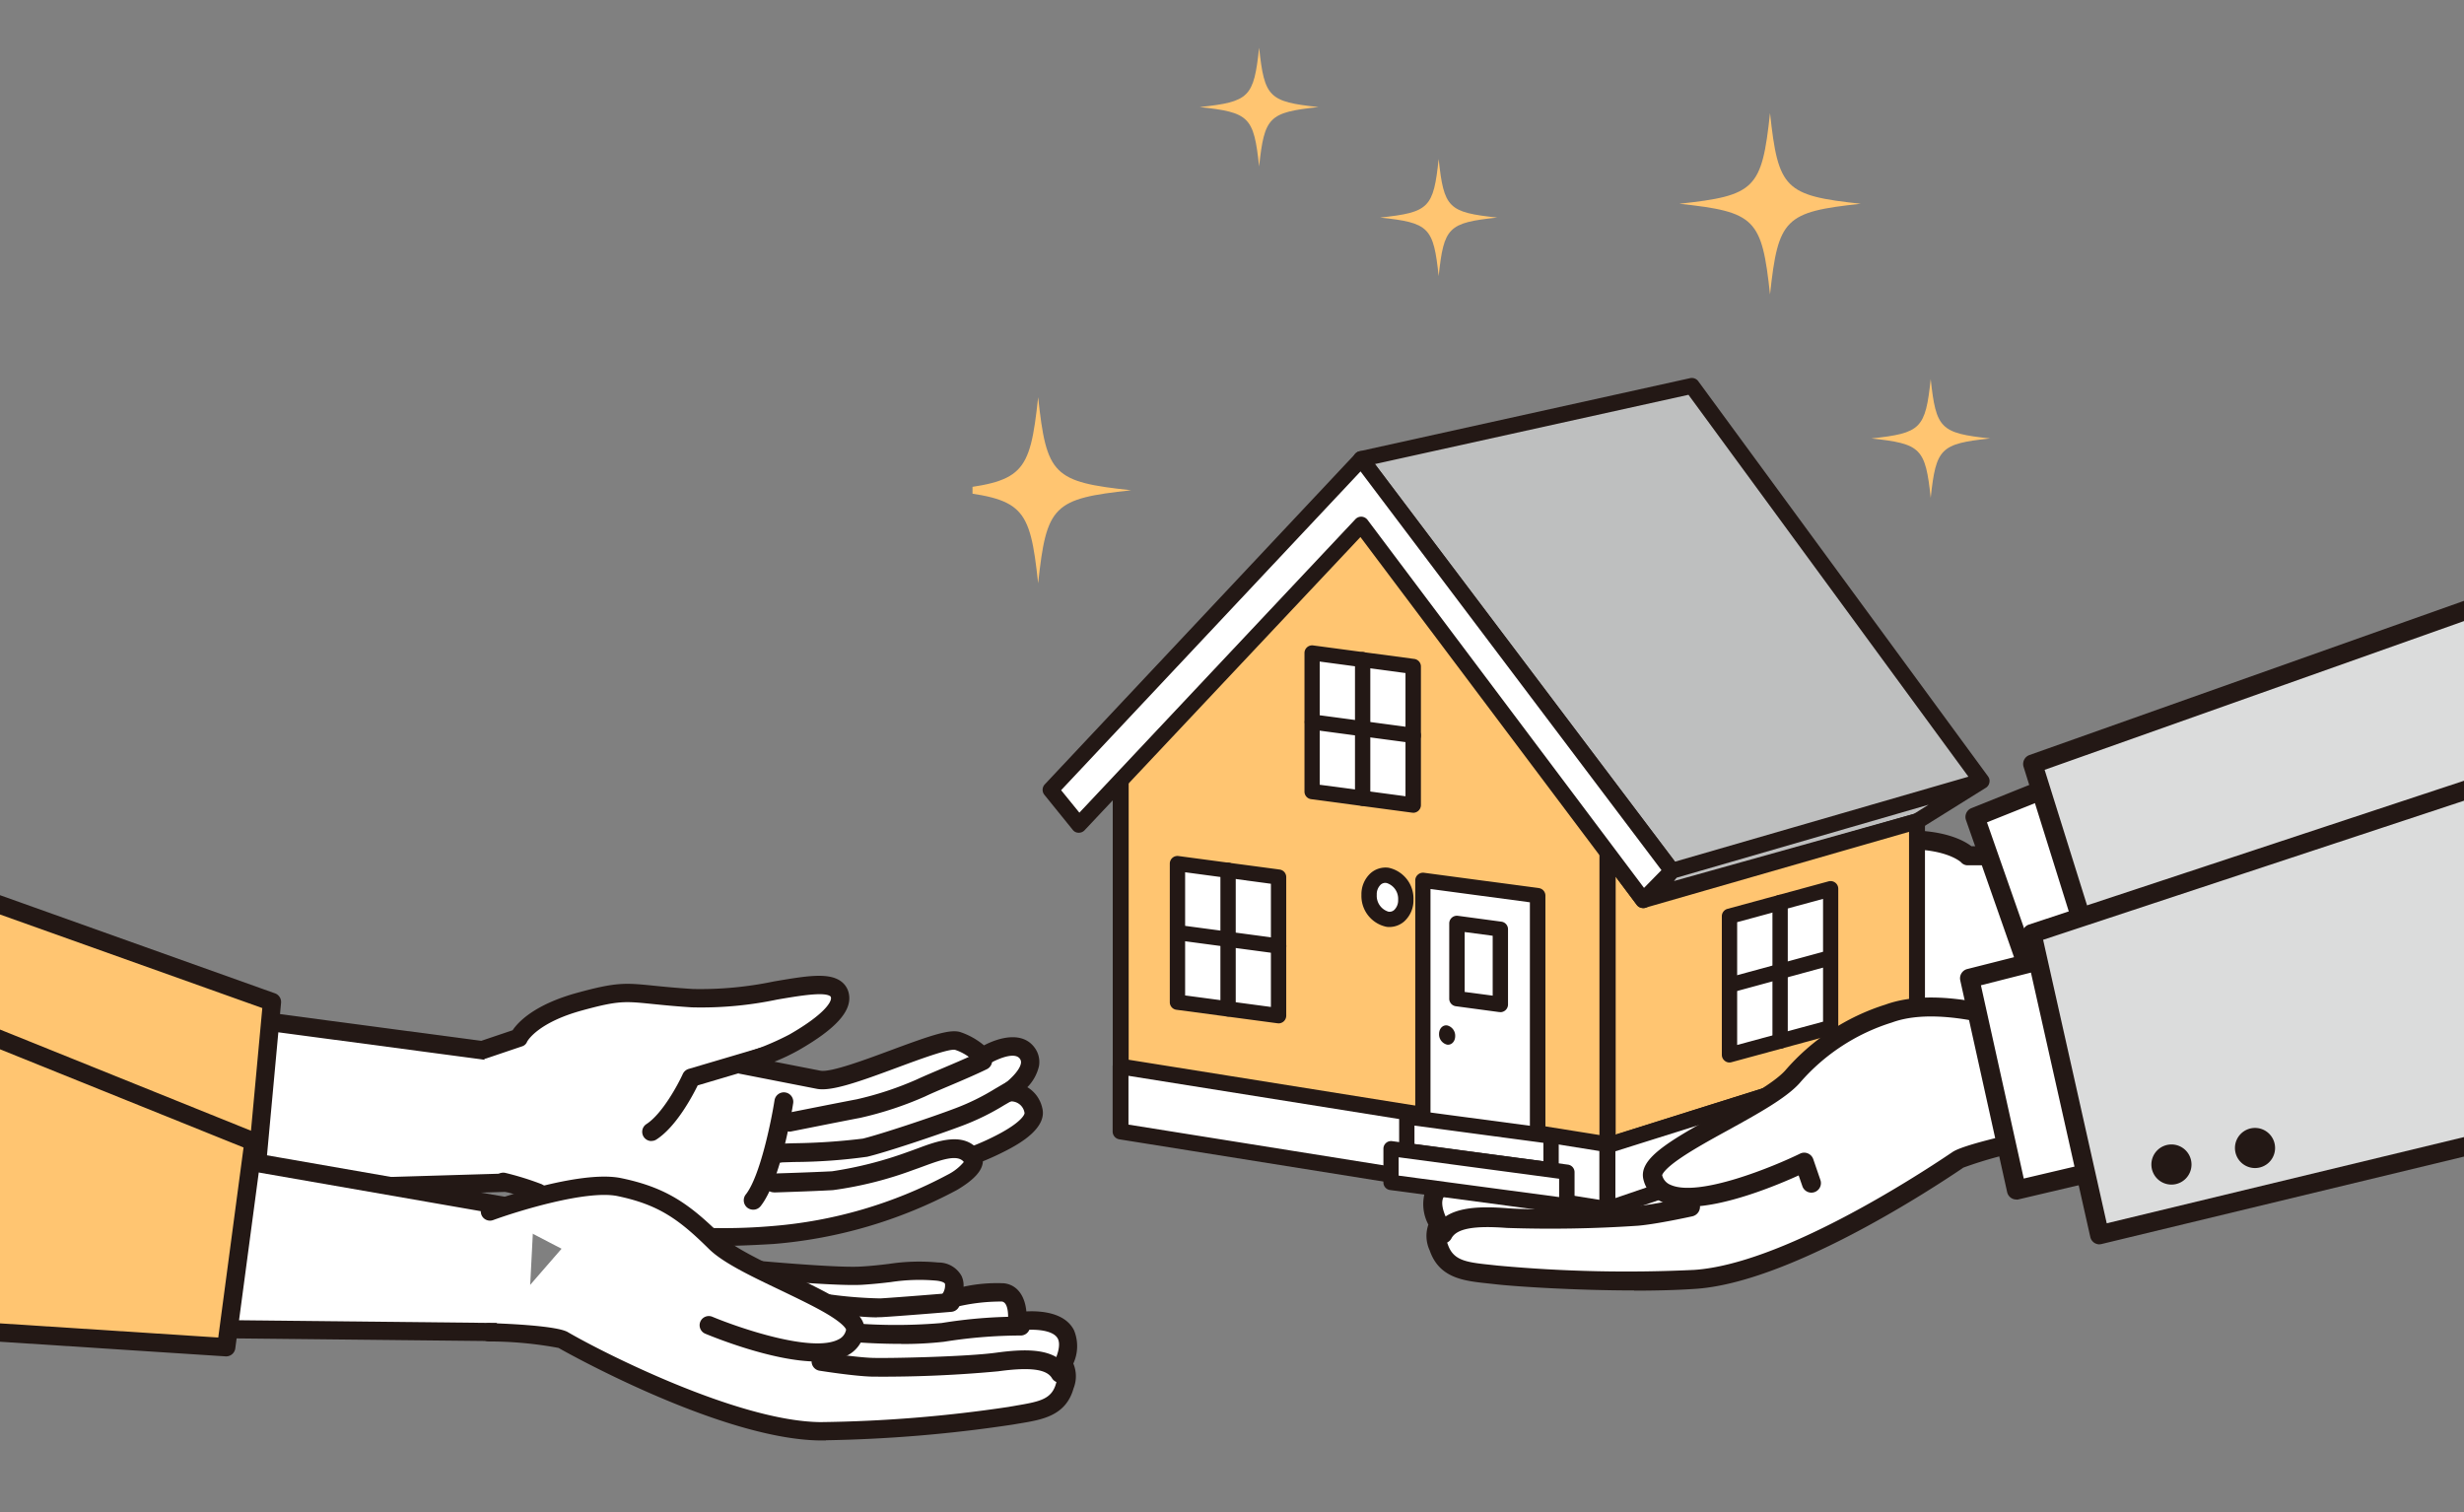 <svg xmlns="http://www.w3.org/2000/svg" xmlns:xlink="http://www.w3.org/1999/xlink" width="244.42" height="150" viewBox="0 0 244.42 150">
  <rect x="0" y="0" width="244.42" height="150" fill="#808080" stroke="none"/>
  <defs>
    <clipPath id="clip-path">
      <rect id="長方形_173" data-name="長方形 173" width="111.39" height="116.66" transform="translate(44.16 31.78)" fill="none"/>
    </clipPath>
    <clipPath id="clip-path-2">
      <rect id="長方形_178" data-name="長方形 178" width="147.95" height="150" transform="translate(140.63)" fill="none"/>
    </clipPath>
  </defs>
  <g id="fig" transform="translate(-44.16)">
    <g id="グループ_1931" data-name="グループ 1931">
      <g id="グループ_1885" data-name="グループ 1885" clip-path="url(#clip-path)">
        <g id="グループ_1876" data-name="グループ 1876">
          <g id="グループ_1869" data-name="グループ 1869">
            <path id="パス_2472" data-name="パス 2472" d="M99.07,117.17l-38.1,1.14,1.51-18.07,36.72,4.89" fill="#fff"/>
            <path id="パス_2473" data-name="パス 2473" d="M60.97,119.21a.909.909,0,0,1-.91-.98l1.51-18.06a.868.868,0,0,1,.34-.63.857.857,0,0,1,.69-.19l36.72,4.88a.908.908,0,0,1-.24,1.8l-35.77-4.76-1.35,16.1,37.08-1.11a.907.907,0,0,1,.94.88.92.92,0,0,1-.88.94L61,119.22h-.03Z" fill="#231815"/>
          </g>
          <g id="グループ_1870" data-name="グループ 1870">
            <path id="パス_2474" data-name="パス 2474" d="M20.2,51.48,42.42,89.11,71.14,99.36l-1.89,20.49-31.35-.76C23.35,115.87,2.65,98.71,2.65,98.71" fill="#ffc571"/>
            <path id="パス_2475" data-name="パス 2475" d="M69.25,120.76h-.02L37.88,120a.468.468,0,0,1-.17-.02c-14.6-3.23-34.79-19.86-35.64-20.57a.909.909,0,0,1,1.16-1.4c.21.17,20.62,16.99,34.79,20.18l30.41.74,1.75-18.94L42.12,89.98a.924.924,0,0,1-.48-.39L19.42,51.96a.906.906,0,1,1,1.56-.92L43.03,88.39,71.44,98.53a.912.912,0,0,1,.6.94l-1.89,20.49a.9.9,0,0,1-.9.82Z" fill="#231815"/>
          </g>
          <g id="グループ_1871" data-name="グループ 1871">
            <path id="パス_2476" data-name="パス 2476" d="M94.06,117.21a32.653,32.653,0,0,1,3.42,1.05s6.29,3.76,12.69,4.18a57.325,57.325,0,0,0,10.69.07,45.45,45.45,0,0,0,17.77-5.22c3.13-1.87,1.9-2.6,1.9-2.6s6.7-2.42,6.15-4.53a2.283,2.283,0,0,0-2.53-1.8s3.15-2.17,1.92-3.88-4.44.36-4.44.36a5.653,5.653,0,0,0-2.46-1.58c-1.67-.58-11.37,4.33-13.82,3.85l-7.87-1.54a28.025,28.025,0,0,0,5.43-2.17c2.38-1.37,4.79-3.14,4.56-4.58-.45-2.79-8.13.62-14.64.2s-6.08-1.06-11.17.33-6.06,3.6-6.06,3.6l-3.52,1.19" fill="#fff"/>
            <path id="パス_2477" data-name="パス 2477" d="M115.22,123.62a40.718,40.718,0,0,1-4.1-.19c-.35-.03-.68-.06-1.01-.08-6.36-.41-12.48-3.94-13.06-4.28a28.965,28.965,0,0,0-3.22-.97.91.91,0,0,1,.46-1.76,28.973,28.973,0,0,1,3.6,1.12l.06.03c.06.04,6.19,3.65,12.28,4.05.36.02.69.05,1.05.08a55.821,55.821,0,0,0,9.52-.01,44.493,44.493,0,0,0,17.36-5.09,5.041,5.041,0,0,0,1.63-1.29.917.917,0,0,1-.17-.62.9.9,0,0,1,.59-.77,24.958,24.958,0,0,0,3.17-1.43c2.14-1.16,2.44-1.89,2.41-2.02a1.341,1.341,0,0,0-1.51-1.13.9.9,0,0,1-.65-1.64c.53-.37,1.67-1.38,1.8-2.14a.579.579,0,0,0-.1-.46c-.6-.83-2.72.28-3.21.59a.9.9,0,0,1-1.2-.2,4.938,4.938,0,0,0-2.03-1.28c-.68-.11-3.69,1.01-5.69,1.75-3.92,1.46-6.6,2.4-8.02,2.12l-7.87-1.54a.912.912,0,0,1-.07-1.77,27.243,27.243,0,0,0,5.23-2.08c3.4-1.95,4.19-3.21,4.12-3.65-.02-.11-.05-.13-.08-.15-.63-.45-3.1-.03-5.27.34a36.574,36.574,0,0,1-8.45.77c-1.73-.11-2.97-.24-3.97-.34-2.68-.27-3.32-.34-6.9.64-4.33,1.18-5.39,2.95-5.47,3.1a.789.789,0,0,1-.54.48l-3.52,1.19a.908.908,0,0,1-.58-1.72l3.2-1.08c.53-.79,2.14-2.55,6.43-3.72,3.91-1.07,4.76-.98,7.56-.7.98.1,2.2.22,3.9.33a35.685,35.685,0,0,0,8.03-.75c3.13-.53,5.38-.92,6.63-.03a1.984,1.984,0,0,1,.82,1.34c.27,1.64-1.32,3.4-5,5.51a19.5,19.5,0,0,1-2.4,1.14l4.55.89c1.02.2,4.5-1.1,7.03-2.04,4.12-1.53,5.9-2.12,6.91-1.77a7.228,7.228,0,0,1,2.3,1.3c1.54-.81,3.84-1.41,5.03.24a2.382,2.382,0,0,1,.42,1.83,4.418,4.418,0,0,1-1.15,2.08,3.209,3.209,0,0,1,1.48,2.07c.52,2-2.37,3.57-3.32,4.08a28.049,28.049,0,0,1-2.57,1.2c-.04.92-.86,1.83-2.58,2.85a46.564,46.564,0,0,1-18.18,5.35c-2.47.15-4.29.2-5.69.2Z" fill="#231815"/>
          </g>
          <g id="グループ_1872" data-name="グループ 1872">
            <path id="パス_2478" data-name="パス 2478" d="M119.8,104.82l-7.07,2.09s-1.8,3.98-3.95,5.36" fill="#fff"/>
            <path id="パス_2479" data-name="パス 2479" d="M108.78,113.18a.914.914,0,0,1-.5-1.68c1.57-1.01,3.14-3.93,3.61-4.97a.941.941,0,0,1,.57-.5l7.07-2.09a.908.908,0,0,1,.52,1.74l-6.68,1.98c-.53,1.08-2.14,4.11-4.1,5.37a.871.871,0,0,1-.49.14Z" fill="#231815"/>
          </g>
          <g id="グループ_1873" data-name="グループ 1873">
            <path id="パス_2480" data-name="パス 2480" d="M121.91,109.29s-1.15,7.39-3.04,9.77" fill="#fff"/>
            <path id="パス_2481" data-name="パス 2481" d="M118.87,119.99a.97.97,0,0,1-.58-.2.936.936,0,0,1-.15-1.31c1.42-1.79,2.54-7.35,2.85-9.34a.936.936,0,1,1,1.85.29c-.12.78-1.25,7.71-3.23,10.21a.933.933,0,0,1-.73.35Z" fill="#231815"/>
          </g>
          <g id="グループ_1874" data-name="グループ 1874">
            <path id="パス_2482" data-name="パス 2482" d="M141.65,105.21c-1.71.85-4.64,2-6.12,2.69a33.452,33.452,0,0,1-6.21,2.05c-1.62.3-6.86,1.35-6.86,1.35" fill="#fff"/>
            <path id="パス_2483" data-name="パス 2483" d="M122.46,112.24a.922.922,0,0,1-.91-.75.936.936,0,0,1,.73-1.1c.05-.01,5.27-1.05,6.87-1.35a32.687,32.687,0,0,0,5.98-1.98c.64-.3,1.52-.67,2.46-1.07,1.25-.53,2.67-1.13,3.64-1.61a.932.932,0,1,1,.83,1.67c-1.02.5-2.46,1.12-3.74,1.66-.92.39-1.8.76-2.4,1.05a34.617,34.617,0,0,1-6.43,2.12c-1.59.3-6.8,1.34-6.85,1.35a1.1,1.1,0,0,1-.18.02Z" fill="#231815"/>
          </g>
          <g id="グループ_1875" data-name="グループ 1875">
            <path id="パス_2484" data-name="パス 2484" d="M144.42,108.2a31.257,31.257,0,0,1-5.1,2.6c-2.54.96-7.68,2.66-9.35,3.06s-7.91.49-8.31.54" fill="#fff"/>
            <path id="パス_2485" data-name="パス 2485" d="M121.65,115.33a.928.928,0,0,1-.92-.82.942.942,0,0,1,.81-1.05c.13-.02.36-.03,1.31-.06a61.95,61.95,0,0,0,6.9-.46c1.65-.4,6.77-2.09,9.23-3.03a22.682,22.682,0,0,0,3.86-1.9c.36-.21.73-.43,1.12-.65a.935.935,0,0,1,.9,1.64c-.36.2-.7.4-1.07.61a24.2,24.2,0,0,1-4.15,2.04c-2.57.97-7.71,2.68-9.46,3.09a54.6,54.6,0,0,1-7.27.52c-.51.02-1.04.03-1.14.04h-.12Z" fill="#231815"/>
          </g>
          <path id="パス_2486" data-name="パス 2486" d="M120.94,118.27a.935.935,0,0,1-.02-1.87c.04,0,3.64-.11,5.77-.22a38.415,38.415,0,0,0,7.53-1.92c.29-.1.61-.22.94-.34,1.95-.73,4.61-1.72,6.1.21a.934.934,0,0,1-1.48,1.14c-.6-.78-2.08-.3-3.97.4-.35.13-.68.25-1,.36a37.059,37.059,0,0,1-8.03,2.02c-2.15.12-5.78.23-5.82.23h-.03Z" fill="#231815"/>
        </g>
        <g id="グループ_1884" data-name="グループ 1884">
          <g id="グループ_1877" data-name="グループ 1877">
            <path id="パス_2487" data-name="パス 2487" d="M96.51,132.15l-38.12-.4,2.24-17.98,36.5,6.36" fill="#fff"/>
            <path id="パス_2488" data-name="パス 2488" d="M96.51,133.06h0l-38.12-.4a.911.911,0,0,1-.89-1.02l2.24-17.98a.906.906,0,0,1,.36-.62.872.872,0,0,1,.7-.16l36.49,6.36a.908.908,0,1,1-.31,1.79l-35.55-6.19-2,16.03,37.1.39a.91.91,0,0,1-.01,1.82Z" fill="#231815"/>
          </g>
          <g id="グループ_1878" data-name="グループ 1878">
            <path id="パス_2489" data-name="パス 2489" d="M92.67,132.15s6.39.2,7.35.77,16.09,8.97,25.52,9.06a137.715,137.715,0,0,0,18.84-1.52c2.61-.46,4.73-.55,5.41-2.96.58-2.05-.27-1.95-.27-1.95s1.05-1.88.38-3.18c-.99-1.91-4.83-1.27-4.83-1.27s.31-2.68-1.4-2.89a20.947,20.947,0,0,0-5.24.65s1.56-2.42-1.25-2.72-4.45.22-7.54.41-14.05-.92-14.05-.92l-12.77-5.17" fill="#fff"/>
            <path id="パス_2490" data-name="パス 2490" d="M126.09,142.88h-.56c-9.99-.1-25.82-9.09-25.97-9.18a37.708,37.708,0,0,0-6.92-.64.91.91,0,0,1,.06-1.82c1.99.06,6.73.28,7.78.89,3.19,1.87,16.8,8.85,25.07,8.93a136.05,136.05,0,0,0,18.67-1.51c.27-.05.54-.09.8-.14,2.32-.39,3.46-.64,3.89-2.17a4.365,4.365,0,0,0,.17-.91.894.894,0,0,1-.32-.29.925.925,0,0,1-.04-.95c.21-.38.73-1.62.37-2.31-.52-1-2.83-.96-3.88-.79a.916.916,0,0,1-1.06-1c0-.02.15-1.79-.61-1.89a19.115,19.115,0,0,0-4.92.63.911.911,0,0,1-.98-1.38,1.464,1.464,0,0,0,.26-1.01c-.05-.11-.3-.25-.84-.31a18.81,18.81,0,0,0-4.53.14c-.82.1-1.76.2-2.86.27-3.13.18-13.74-.87-14.19-.92a.705.705,0,0,1-.25-.06l-12.77-5.17a.906.906,0,0,1,.68-1.68l12.65,5.12c1.24.12,10.97,1.07,13.77.9,1.05-.06,1.91-.16,2.75-.26a19.926,19.926,0,0,1,4.94-.14,2.594,2.594,0,0,1,2.29,1.33,2.189,2.189,0,0,1,.2,1.07,15.616,15.616,0,0,1,4.02-.34c1.42.17,2.09,1.42,2.21,2.79,1.42-.07,3.81.09,4.72,1.85a4.123,4.123,0,0,1-.06,3.32,3.25,3.25,0,0,1,.02,2.47c-.76,2.71-3.09,3.1-5.34,3.47-.26.04-.52.09-.78.13a139.233,139.233,0,0,1-18.44,1.54Zm23.53-6.44Z" fill="#231815"/>
          </g>
          <g id="グループ_1879" data-name="グループ 1879">
            <path id="パス_2491" data-name="パス 2491" d="M149.31,136.22c-.9-1.51-3.26-1.54-6.26-1.13s-10.57.57-12.35.52-5.1-.58-5.1-.58" fill="#fff"/>
            <path id="パス_2492" data-name="パス 2492" d="M149.31,137.15a.922.922,0,0,1-.8-.45c-.54-.9-2.18-1.11-5.33-.68a123.52,123.52,0,0,1-12.51.53c-1.83-.05-5.09-.57-5.22-.59a.932.932,0,0,1,.3-1.84c.03,0,3.28.52,4.98.57,1.64.05,9.22-.11,12.2-.51,3-.41,5.94-.5,7.18,1.58a.938.938,0,0,1-.32,1.28.912.912,0,0,1-.48.13Z" fill="#231815"/>
          </g>
          <g id="グループ_1880" data-name="グループ 1880">
            <path id="パス_2493" data-name="パス 2493" d="M145.4,131.52a49.081,49.081,0,0,0-7.72.63,54.362,54.362,0,0,1-10.52-.12" fill="#fff"/>
            <path id="パス_2494" data-name="パス 2494" d="M133.55,133.3a62.361,62.361,0,0,1-6.5-.34.932.932,0,1,1,.23-1.85,53.117,53.117,0,0,0,10.29.12,48.524,48.524,0,0,1,7.88-.63.936.936,0,0,1-.09,1.87,48.838,48.838,0,0,0-7.56.62,36.1,36.1,0,0,1-4.24.22Z" fill="#231815"/>
          </g>
          <g id="グループ_1881" data-name="グループ 1881">
            <path id="パス_2495" data-name="パス 2495" d="M138.46,129.2s-5.18.42-6.92.53a47.1,47.1,0,0,1-5.9-.51" fill="#fff"/>
            <path id="パス_2496" data-name="パス 2496" d="M131.15,130.67c-1.88,0-5.48-.51-5.65-.53a.935.935,0,1,1,.27-1.85,42.674,42.674,0,0,0,5.71.5c1.71-.1,6.85-.52,6.9-.53a.933.933,0,1,1,.16,1.86c-.21.02-5.21.43-6.95.53-.13,0-.28.01-.43.01Z" fill="#231815"/>
          </g>
          <g id="グループ_1882" data-name="グループ 1882">
            <path id="パス_2497" data-name="パス 2497" d="M114.47,131.45s13.51,5.65,14.51.59c.49-2.45-10.9-5.87-13.86-8.8s-5.12-4.58-9.53-5.49c-3.99-.83-12.83,2.42-12.83,2.42" fill="#fff"/>
            <path id="パス_2498" data-name="パス 2498" d="M125.21,135.05c-4.34,0-10.27-2.42-11.09-2.76a.91.91,0,0,1,.7-1.68c2.61,1.09,9.94,3.62,12.53,2.24a1.336,1.336,0,0,0,.74-.96c-.02-.08-.21-.55-1.86-1.54-1.26-.75-2.98-1.57-4.64-2.37-2.94-1.4-5.72-2.73-7.1-4.09-2.98-2.95-5-4.4-9.07-5.25-3.07-.63-9.94,1.5-12.34,2.38a.911.911,0,0,1-.63-1.71c.37-.14,9.14-3.32,13.33-2.45,4.5.93,6.8,2.59,9.98,5.73,1.16,1.15,3.93,2.47,6.61,3.75,5.06,2.42,7.9,3.88,7.51,5.88a3.15,3.15,0,0,1-1.67,2.23,6.388,6.388,0,0,1-2.99.6Z" fill="#231815"/>
          </g>
          <g id="グループ_1883" data-name="グループ 1883">
            <path id="パス_2499" data-name="パス 2499" d="M20.35,63.34l20.68,38.5,28.29,11.4L66.6,133.63,35.31,131.6C20.9,127.8.91,109.82.91,109.82" fill="#ffc571"/>
            <path id="パス_2500" data-name="パス 2500" d="M66.61,134.54h-.06l-31.29-2.03a.467.467,0,0,1-.17-.03C20.63,128.67,1.12,111.23.3,110.49a.906.906,0,1,1,1.21-1.35c.2.18,19.92,17.81,33.94,21.56l30.36,1.97,2.51-18.85L40.69,102.68a.923.923,0,0,1-.46-.41L19.55,63.77a.908.908,0,0,1,1.6-.86l20.53,38.21L69.66,112.4a.909.909,0,0,1,.56.96L67.5,133.75a.914.914,0,0,1-.9.79Z" fill="#231815"/>
          </g>
        </g>
      </g>
      <g id="グループ_1930" data-name="グループ 1930" clip-path="url(#clip-path-2)">
        <g id="グループ_1929" data-name="グループ 1929">
          <g id="グループ_1894" data-name="グループ 1894">
            <g id="グループ_1893" data-name="グループ 1893">
              <g id="グループ_1886" data-name="グループ 1886">
                <path id="パス_2501" data-name="パス 2501" d="M245.64,98.38a30.846,30.846,0,0,0-3.02,2.17s-4.96,5.78-11.12,8.31a60.154,60.154,0,0,1-10.51,3.6,46.9,46.9,0,0,1-19.23.72c-3.7-.81-2.73-1.94-2.73-1.94s-7.4-.18-7.56-2.43a1.941,1.941,0,0,1,1.94-2.25s-3.86-1.46-3.21-3.55,4.49-1.11,4.49-1.11a5.889,5.889,0,0,1,1.9-2.36c1.45-1.12,12.63.51,14.88-.77s7.24-4.12,7.24-4.12a29.172,29.172,0,0,1-6.07-.35c-2.8-.56-5.76-1.51-6-3.01-.48-2.9,8.21-2.07,14.49-4.64s5.64-3.05,11.11-3.36,7.16,1.54,7.16,1.54h3.86" fill="#fff"/>
                <path id="パス_2502" data-name="パス 2502" d="M209.4,114.78a39.17,39.17,0,0,1-7.86-.68c-2.03-.45-3.14-1.07-3.48-1.96a29.476,29.476,0,0,1-2.93-.34c-1.11-.19-4.47-.78-4.62-2.92a2.984,2.984,0,0,1,.73-2.34h0c-1.22-.8-2.5-2.08-1.97-3.79.63-2.02,3.09-2.18,4.88-1.9a7.327,7.327,0,0,1,1.84-2.04c.88-.68,2.83-.69,7.39-.53,2.81.09,6.67.22,7.61-.31l4.19-2.38a22.77,22.77,0,0,1-2.74-.33c-4.32-.87-6.47-2.07-6.75-3.78a2.07,2.07,0,0,1,.36-1.59c.93-1.29,3.29-1.66,6.54-2.16a37.181,37.181,0,0,0,8.16-1.91c1.64-.67,2.8-1.19,3.73-1.61,2.67-1.21,3.48-1.57,7.68-1.81,4.61-.26,6.78.94,7.56,1.54h3.51a.945.945,0,0,1,0,1.89h-3.86a.864.864,0,0,1-.69-.31c-.13-.11-1.75-1.51-6.41-1.25-3.85.22-4.46.49-7.01,1.65-.95.43-2.12.96-3.8,1.64a38.974,38.974,0,0,1-8.58,2.03c-2.26.35-4.83.75-5.3,1.4a.2.2,0,0,0-.03.18c.07.45,1.27,1.43,5.26,2.23a28.44,28.44,0,0,0,5.84.33.938.938,0,0,1,.95.68.956.956,0,0,1-.44,1.09l-7.24,4.12c-1.3.74-4.25.7-8.6.56-2.21-.07-5.55-.19-6.19.15a5.108,5.108,0,0,0-1.58,1.94.94.94,0,0,1-1.12.59c-.93-.23-3.07-.44-3.36.47s1.7,2.02,2.64,2.39a.941.941,0,0,1-.34,1.82h0a1.208,1.208,0,0,0-.77.32,1.227,1.227,0,0,0-.22.92c0,.14.55.76,3.04,1.19a28.291,28.291,0,0,0,3.6.36.942.942,0,0,1,.84.56.914.914,0,0,1,.04.67,5.6,5.6,0,0,0,2.03.73,46.25,46.25,0,0,0,18.78-.71,58.3,58.3,0,0,0,9.39-3.13c.34-.15.67-.29,1.01-.43,5.87-2.4,10.72-7.99,10.76-8.05.02-.02.03-.04.05-.05a29.678,29.678,0,0,1,3.18-2.29.947.947,0,0,1,1.03,1.59,31.649,31.649,0,0,0-2.85,2.02c-.46.53-5.33,6.02-11.45,8.53-.32.13-.64.27-.97.41a60.071,60.071,0,0,1-9.65,3.22,46.874,46.874,0,0,1-11.83,1.41Zm-12.25-14.5Z" fill="#231815"/>
              </g>
              <g id="グループ_1887" data-name="グループ 1887">
                <path id="パス_2503" data-name="パス 2503" d="M216.18,94.67l7.66-.27s3.08,3.33,5.66,3.98" fill="#fff"/>
                <path id="パス_2504" data-name="パス 2504" d="M229.5,99.32a.608.608,0,0,1-.23-.03c-2.34-.59-4.94-3.05-5.81-3.94l-7.24.26a.946.946,0,0,1-.07-1.89l7.66-.27a.988.988,0,0,1,.73.3c.81.87,3.31,3.23,5.2,3.71a.945.945,0,0,1-.23,1.86Z" fill="#231815"/>
              </g>
              <g id="グループ_1888" data-name="グループ 1888">
                <path id="パス_2505" data-name="パス 2505" d="M215.58,99.77s3.58,6.9,6.22,8.63" fill="#fff"/>
                <path id="パス_2506" data-name="パス 2506" d="M221.8,109.34a.98.98,0,0,1-.52-.15c-2.77-1.81-6.17-8.25-6.54-8.98a.942.942,0,1,1,1.67-.87c.96,1.86,3.9,6.97,5.9,8.27a.949.949,0,0,1-.52,1.74Z" fill="#231815"/>
              </g>
              <g id="グループ_1889" data-name="グループ 1889">
                <path id="パス_2507" data-name="パス 2507" d="M195.23,102.16c1.93.25,4.7.49,6.47.74a31.431,31.431,0,0,0,6.79-.03c1.69-.24,7.21-.94,7.21-.94" fill="#fff"/>
                <path id="パス_2508" data-name="パス 2508" d="M204.91,104.01a26.1,26.1,0,0,1-3.34-.18c-.95-.13-2.22-.27-3.45-.4-1.04-.11-2.12-.23-3.01-.34a.948.948,0,1,1,.24-1.88c.87.11,1.94.22,2.97.33,1.24.13,2.53.27,3.51.41a31.006,31.006,0,0,0,6.53-.03c1.68-.24,7.16-.93,7.22-.94a.948.948,0,1,1,.24,1.88c-.06,0-5.53.7-7.19.93a28.374,28.374,0,0,1-3.71.2Z" fill="#231815"/>
              </g>
              <g id="グループ_1890" data-name="グループ 1890">
                <path id="パス_2509" data-name="パス 2509" d="M193.39,106.56c1.66,0,2.71.19,5.52.44a83.047,83.047,0,0,0,10.22-.07c1.77-.16,7.96-2.13,8.36-2.21" fill="#fff"/>
                <path id="パス_2510" data-name="パス 2510" d="M202.92,108.07c-1.54,0-3.03-.04-4.09-.13-.94-.08-1.67-.16-2.32-.22a27.679,27.679,0,0,0-3.12-.21.945.945,0,0,1,0-1.89h0a30.284,30.284,0,0,1,3.31.22c.64.07,1.36.14,2.29.22a82.716,82.716,0,0,0,10.05-.07,63.868,63.868,0,0,0,6.96-1.82c.94-.28,1.17-.35,1.3-.38a.943.943,0,1,1,.37,1.85c-.09.02-.62.18-1.13.33a56.406,56.406,0,0,1-7.33,1.89c-1.18.1-3.8.2-6.3.2Z" fill="#231815"/>
              </g>
              <g id="グループ_1891" data-name="グループ 1891">
                <path id="パス_2511" data-name="パス 2511" d="M247.88,77.91l-7.8,3.13,6.75,19.29,6.15-2.28" fill="#fff"/>
                <path id="パス_2512" data-name="パス 2512" d="M246.83,101.27a.948.948,0,0,1-.89-.63l-6.76-19.29a.942.942,0,0,1,.54-1.19l7.8-3.13a.944.944,0,1,1,.71,1.75l-6.97,2.79L247.4,99.1l5.25-1.94a.943.943,0,1,1,.65,1.77l-6.15,2.28a.96.96,0,0,1-.33.06Z" fill="#231815"/>
              </g>
              <g id="グループ_1892" data-name="グループ 1892">
                <path id="パス_2513" data-name="パス 2513" d="M293.62,58.81,245.79,75.78l7.97,25.48,42.75-8.94" fill="#dbdcdc"/>
                <path id="パス_2514" data-name="パス 2514" d="M253.76,102.2a.942.942,0,0,1-.9-.66l-7.97-25.48a.947.947,0,0,1,.59-1.17l47.83-16.97a.946.946,0,1,1,.64,1.78L246.98,76.36l7.45,23.8,41.91-8.77a.945.945,0,1,1,.39,1.85l-42.74,8.94a1.225,1.225,0,0,1-.19.02Z" fill="#231815"/>
              </g>
            </g>
            <path id="パス_2515" data-name="パス 2515" d="M199.02,112.18a1.115,1.115,0,0,1-.31-.05.959.959,0,0,1-.59-1.2c.82-2.38,3.76-2.28,5.91-2.2l1.04.03c1.45,0,5.87.01,8.06-.59,2.14-.59,5.73-1.67,5.76-1.68a.946.946,0,1,1,.55,1.81c-.04.01-3.65,1.1-5.81,1.7a38.437,38.437,0,0,1-8.57.66q-.525,0-1.11-.03c-2.1-.07-3.73-.05-4.06.93a.943.943,0,0,1-.89.64Z" fill="#231815"/>
          </g>
          <g id="グループ_1895" data-name="グループ 1895">
            <path id="パス_2516" data-name="パス 2516" d="M245.15,113.12s-5.82,1.25-6.79,1.9-16.3,11.19-26.07,11.86a142.3,142.3,0,0,1-19.63-.43c-2.74-.32-4.94-.28-5.79-2.74-.72-2.09.16-2.04.16-2.04s-1.21-1.89-.59-3.27c.91-2.05,4.94-1.61,4.94-1.61s-.49-2.77,1.28-3.09a22.025,22.025,0,0,1,5.48.35s-1.77-2.41,1.13-2.9,4.63-.04,7.85-.04,14.51-1.81,14.51-1.81l12.93-6.14" fill="#fff"/>
            <path id="パス_2517" data-name="パス 2517" d="M206.24,128c-5.81,0-11.75-.39-13.69-.61l-.82-.09c-2.36-.25-4.8-.51-5.75-3.27a3.4,3.4,0,0,1-.13-2.56,4.3,4.3,0,0,1-.27-3.44c.84-1.88,3.3-2.2,4.78-2.21.04-1.42.67-2.76,2.13-3.03a16.041,16.041,0,0,1,4.19.1,2.355,2.355,0,0,1,.14-1.13,2.682,2.682,0,0,1,2.29-1.52,20.911,20.911,0,0,1,5.13-.15c.88.05,1.78.1,2.87.1,2.92,0,12.96-1.58,14.23-1.78l12.81-6.08a.946.946,0,0,1,.81,1.71l-12.93,6.14a.786.786,0,0,1-.26.08c-.46.07-11.41,1.82-14.66,1.82-1.14,0-2.12-.06-2.98-.1a19.259,19.259,0,0,0-4.71.13c-.55.09-.81.26-.85.37a1.533,1.533,0,0,0,.34,1.04.951.951,0,0,1-.93,1.49,20.12,20.12,0,0,0-5.14-.35c-.79.14-.52,1.98-.52,2a.965.965,0,0,1-.24.81.9.9,0,0,1-.79.29c-1.09-.11-3.5,0-3.97,1.06-.33.74.28,2,.52,2.38a.945.945,0,0,1-.29,1.31,3.532,3.532,0,0,0,.23.93c.54,1.56,1.74,1.76,4.17,2.01.27.03.56.06.84.09a139.211,139.211,0,0,0,19.46.42c8.53-.59,21.65-9.03,25.46-11.6l.15-.1c1.03-.69,5.71-1.73,7.11-2.04a.941.941,0,0,1,.4,1.84,40.585,40.585,0,0,0-6.46,1.76l-.14.1c-3.91,2.64-17.39,11.3-26.39,11.92-1.89.13-3.99.18-6.11.18Zm-19.27-5.38Z" fill="#231815"/>
          </g>
          <g id="グループ_1896" data-name="グループ 1896">
            <path id="パス_2518" data-name="パス 2518" d="M187.28,122.37c.84-1.62,3.28-1.8,6.42-1.55s11-.05,12.85-.21,5.26-.91,5.26-.91" fill="#fff"/>
            <path id="パス_2519" data-name="パス 2519" d="M187.28,123.34a1.064,1.064,0,0,1-.45-.11.964.964,0,0,1-.41-1.31c1.16-2.23,4.22-2.31,7.36-2.07,3.11.24,10.99-.07,12.69-.21,1.77-.15,5.1-.89,5.13-.89a.973.973,0,1,1,.42,1.9c-.14.03-3.49.77-5.38.93a128.9,128.9,0,0,1-13.01.22c-3.29-.25-4.98.07-5.49,1.03a.967.967,0,0,1-.86.52Z" fill="#231815"/>
          </g>
          <g id="グループ_1897" data-name="グループ 1897">
            <path id="パス_2520" data-name="パス 2520" d="M191.37,116.79c4.26.24,3.54.16,7.73.64s10.02-.6,10.9-.76" fill="#fff"/>
            <path id="パス_2521" data-name="パス 2521" d="M201.48,118.5a22.168,22.168,0,0,1-2.49-.13l-.15-.02q-3.42-.4-6-.54c-.43-.02-.92-.05-1.51-.08a.947.947,0,0,1,.11-1.89c.59.03,1.08.06,1.51.08q2.64.15,6.12.55l.15.02a39.431,39.431,0,0,0,10.57-.75h.05a.942.942,0,0,1,1.1.75.956.956,0,0,1-.76,1.1h-.05a50.123,50.123,0,0,1-8.64.9Z" fill="#231815"/>
          </g>
          <g id="グループ_1898" data-name="グループ 1898">
            <path id="パス_2522" data-name="パス 2522" d="M198.13,114.06s5.38.49,7.19.49a49.646,49.646,0,0,0,6.08-.89" fill="#fff"/>
            <path id="パス_2523" data-name="パス 2523" d="M205.32,115.49c-1.84,0-7.06-.47-7.28-.49a.944.944,0,1,1,.18-1.88c.05,0,5.36.49,7.11.49a47.085,47.085,0,0,0,5.9-.87.943.943,0,1,1,.37,1.85,48.833,48.833,0,0,1-6.27.91Z" fill="#231815"/>
          </g>
          <path id="パス_2524" data-name="パス 2524" d="M156.37,48.63c-7.73.83-8.4,1.5-9.23,9.23-.83-7.73-1.5-8.4-9.23-9.23,7.73-.83,8.4-1.5,9.23-9.23C147.97,47.13,148.64,47.8,156.37,48.63Z" fill="#ffc571"/>
          <path id="パス_2525" data-name="パス 2525" d="M228.74,20.21c-7.53.81-8.19,1.46-9,9-.81-7.53-1.46-8.19-9-9,7.53-.81,8.19-1.46,9-9C220.55,18.74,221.2,19.4,228.74,20.21Z" fill="#ffc571"/>
          <path id="パス_2526" data-name="パス 2526" d="M174.95,10.62c-4.93.53-5.36.96-5.89,5.89-.53-4.93-.96-5.36-5.89-5.89,4.93-.53,5.36-.96,5.89-5.89.53,4.93.96,5.36,5.89,5.89Z" fill="#ffc571"/>
          <path id="パス_2527" data-name="パス 2527" d="M241.57,43.49c-4.93.53-5.36.96-5.89,5.89-.53-4.93-.96-5.36-5.89-5.89,4.93-.53,5.36-.96,5.89-5.89C236.21,42.53,236.64,42.96,241.57,43.49Z" fill="#ffc571"/>
          <path id="パス_2528" data-name="パス 2528" d="M192.68,21.58c-4.87.52-5.29.95-5.81,5.81-.52-4.87-.95-5.29-5.81-5.81,4.87-.52,5.29-.95,5.81-5.81C187.39,20.64,187.82,21.06,192.68,21.58Z" fill="#ffc571"/>
          <g id="グループ_1925" data-name="グループ 1925">
            <g id="グループ_1899" data-name="グループ 1899">
              <path id="パス_2529" data-name="パス 2529" d="M208.14,88.79l26.19-7.33,6.39-3.98L210,86.37l30.72-8.89-28.74-39.2-32.8,7.25L210,86.37Z" fill="#bebfbf"/>
              <path id="パス_2530" data-name="パス 2530" d="M208.14,89.58a.789.789,0,0,1-.62-1.27l1.49-1.94L178.55,46.01a.793.793,0,0,1,.46-1.25l32.8-7.25a.792.792,0,0,1,.81.3L241.36,77a1.152,1.152,0,0,1,.07.11c.01.03.03.05.04.08h0a.807.807,0,0,1-.3.94.031.031,0,0,0-.02.01l-6.38,3.98a.722.722,0,0,1-.2.09l-26.19,7.33a.761.761,0,0,1-.21.03Zm2.33-2.52-.26.33,23.8-6.66,1.46-.91-25,7.24ZM180.55,46.04l29.76,39.43,29.11-8.43L211.65,39.16l-31.1,6.87Z" fill="#231815"/>
            </g>
            <g id="グループ_1900" data-name="グループ 1900">
              <path id="パス_2531" data-name="パス 2531" d="M207.16,89.28l-3.55-4.72v29.06l30.72-9.66V81.46Z" fill="#ffc571"/>
              <path id="パス_2532" data-name="パス 2532" d="M203.61,114.41a.8.8,0,0,1-.47-.15.805.805,0,0,1-.32-.64V84.57a.8.8,0,0,1,.54-.75.783.783,0,0,1,.88.27l3.22,4.28,26.65-7.67a.785.785,0,0,1,1,.76v22.5a.792.792,0,0,1-.56.75l-30.72,9.66a1,1,0,0,1-.24.04Zm.79-27.48v25.62l29.13-9.17V82.51l-26.16,7.53a.8.8,0,0,1-.85-.28Z" fill="#231815"/>
            </g>
            <g id="グループ_1901" data-name="グループ 1901">
              <path id="パス_2533" data-name="パス 2533" d="M203.6,119.94l30.72-10.48.01-4.85v-.65l-30.72,9.66Z" fill="#fff"/>
              <path id="パス_2534" data-name="パス 2534" d="M203.6,120.73a.795.795,0,0,1-.79-.79v-6.32a.8.8,0,0,1,.55-.75l30.72-9.66a.764.764,0,0,1,.7.12.791.791,0,0,1,.32.64v5.5a.8.8,0,0,1-.54.75L203.84,120.7a.727.727,0,0,1-.25.04Zm.79-6.53v4.64l29.14-9.94v-3.87l-29.14,9.17Z" fill="#231815"/>
            </g>
            <g id="グループ_1920" data-name="グループ 1920">
              <g id="グループ_1902" data-name="グループ 1902">
                <path id="パス_2535" data-name="パス 2535" d="M203.62,81.94l-4.51-5.81-.51-.68v-.13l-.11-.02L178.78,49.07,158.52,70.71l-3.19,3.38-.01,32.16,48.29,7.71Z" fill="#ffc571"/>
                <path id="パス_2536" data-name="パス 2536" d="M203.61,114.75h-.12l-48.29-7.72a.786.786,0,0,1-.66-.78V74.09a.782.782,0,0,1,.23-.54l3.19-3.38,20.26-21.63a.794.794,0,0,1,.62-.25.806.806,0,0,1,.59.31l19.55,26.02a.773.773,0,0,1,.41.55l.37.49,4.5,5.8a.781.781,0,0,1,.17.48v32.02a.789.789,0,0,1-.29.6.8.8,0,0,1-.51.19Zm-47.5-9.18,46.71,7.46V82.2l-4.33-5.6-.52-.7a.378.378,0,0,1-.05-.08.435.435,0,0,1-.06-.07L178.72,50.27,159.1,71.22l-2.98,3.15v31.17Z" fill="#231815"/>
              </g>
              <g id="グループ_1903" data-name="グループ 1903">
                <path id="パス_2537" data-name="パス 2537" d="M155.32,105.79l-.01,6.44,48.29,7.71.01-6.44Z" fill="#fff"/>
                <path id="パス_2538" data-name="パス 2538" d="M203.6,120.73h-.12l-48.29-7.72a.786.786,0,0,1-.66-.78v-6.44a.779.779,0,0,1,.28-.6.787.787,0,0,1,.64-.18l48.29,7.72a.786.786,0,0,1,.66.78v6.44a.779.779,0,0,1-.28.6.8.8,0,0,1-.51.19Zm-47.5-9.18,46.71,7.46v-4.84l-46.71-7.46Z" fill="#231815"/>
              </g>
              <g id="グループ_1904" data-name="グループ 1904">
                <rect id="長方形_174" data-name="長方形 174" width="2.02" transform="matrix(0.685, -0.728, 0.728, 0.685, 176.809, 52.189)" fill="#fff"/>
                <path id="パス_2539" data-name="パス 2539" d="M176.81,52.95a.757.757,0,0,1-.55-1.28l1.38-1.47a.757.757,0,1,1,1.1,1.04l-1.38,1.47a.751.751,0,0,1-.55.24Z" fill="#231815"/>
              </g>
              <g id="グループ_1905" data-name="グループ 1905">
                <path id="パス_2540" data-name="パス 2540" d="M179.18,49.68l-.99,1.04h0Z" fill="#fff"/>
                <path id="パス_2541" data-name="パス 2541" d="M178.19,51.48a.757.757,0,0,1-.55-1.28l.99-1.05a.757.757,0,1,1,1.1,1.04l-.99,1.05a.751.751,0,0,1-.55.24Z" fill="#231815"/>
              </g>
              <g id="グループ_1906" data-name="グループ 1906">
                <path id="パス_2542" data-name="パス 2542" d="M210,86.37,179.18,45.53,148.37,78.34l2.81,3.46,28-29.76,27.98,37.24Z" fill="#fff"/>
                <path id="パス_2543" data-name="パス 2543" d="M207.16,90.07h-.05a.786.786,0,0,1-.58-.31L179.11,53.27,151.75,82.35a.78.78,0,0,1-.6.25.734.734,0,0,1-.58-.29l-2.81-3.47a.791.791,0,0,1,.04-1.04L178.61,45a.794.794,0,0,1,.62-.25.806.806,0,0,1,.59.31L210.64,85.9a.791.791,0,0,1-.07,1.03l-2.84,2.91a.8.8,0,0,1-.56.24ZM179.18,51.25h.04a.806.806,0,0,1,.59.31l27.43,36.51,1.73-1.76L179.12,46.76l-29.7,31.62,1.81,2.23L178.61,51.5A.789.789,0,0,1,179.18,51.25Z" fill="#231815"/>
              </g>
              <g id="グループ_1907" data-name="グループ 1907">
                <path id="パス_2544" data-name="パス 2544" d="M196.69,113.38l-11.39-1.53.01-24.54,11.38,1.52Z" fill="#fff"/>
                <path id="パス_2545" data-name="パス 2545" d="M196.69,114.13h-.1l-11.38-1.52a.755.755,0,0,1-.66-.75V87.32a.741.741,0,0,1,.27-.57.76.76,0,0,1,.6-.18l11.38,1.52a.755.755,0,0,1,.66.75v24.54a.741.741,0,0,1-.27.57.778.778,0,0,1-.5.19Zm-10.63-2.94,9.86,1.32V89.5l-9.86-1.32Z" fill="#231815"/>
              </g>
              <path id="パス_2546" data-name="パス 2546" d="M188.51,102.77c0,.53-.36.91-.8.85a1.051,1.051,0,0,1-.8-1.06c0-.53.36-.91.8-.85A1.051,1.051,0,0,1,188.51,102.77Z" fill="#231815"/>
              <g id="グループ_1908" data-name="グループ 1908">
                <path id="パス_2547" data-name="パス 2547" d="M183.61,89.24c0,1.2-.82,2.07-1.82,1.93a2.383,2.383,0,0,1-1.82-2.42c0-1.2.82-2.07,1.82-1.93A2.383,2.383,0,0,1,183.61,89.24Z" fill="#fff"/>
                <path id="パス_2548" data-name="パス 2548" d="M182,91.95a1.668,1.668,0,0,1-.31-.02,3.121,3.121,0,0,1-2.48-3.17,2.818,2.818,0,0,1,.91-2.15,2.247,2.247,0,0,1,1.77-.54,3.121,3.121,0,0,1,2.48,3.17,2.818,2.818,0,0,1-.91,2.15,2.247,2.247,0,0,1-1.47.56Zm-.41-4.38a.71.71,0,0,0-.47.18,1.317,1.317,0,0,0-.39,1.01,1.642,1.642,0,0,0,1.16,1.67.689.689,0,0,0,.57-.17,1.317,1.317,0,0,0,.39-1.01,1.642,1.642,0,0,0-1.16-1.67h-.1Z" fill="#231815"/>
              </g>
              <g id="グループ_1909" data-name="グループ 1909">
                <path id="パス_2549" data-name="パス 2549" d="M198.02,116.05l-14.31-1.92v-3.35l14.31,1.91Z" fill="#fff"/>
                <path id="パス_2550" data-name="パス 2550" d="M198.02,116.81h-.1l-14.31-1.91a.755.755,0,0,1-.66-.75V110.8a.759.759,0,0,1,.86-.75l14.31,1.91a.755.755,0,0,1,.66.75v3.35a.765.765,0,0,1-.26.57.778.778,0,0,1-.5.19Zm-13.55-3.34,12.79,1.71v-1.82l-12.79-1.71Z" fill="#231815"/>
              </g>
              <g id="グループ_1910" data-name="グループ 1910">
                <path id="パス_2551" data-name="パス 2551" d="M199.59,119.61l-17.45-2.33.01-3.35,17.44,2.33Z" fill="#fff"/>
                <path id="パス_2552" data-name="パス 2552" d="M199.59,120.37h-.1l-17.44-2.33a.755.755,0,0,1-.66-.75v-3.35a.759.759,0,0,1,.86-.75l17.44,2.33a.755.755,0,0,1,.66.75v3.35a.765.765,0,0,1-.26.57.778.778,0,0,1-.5.19Zm-16.69-3.76,15.92,2.13v-1.82l-15.92-2.13Z" fill="#231815"/>
              </g>
              <g id="グループ_1914" data-name="グループ 1914">
                <g id="グループ_1911" data-name="グループ 1911">
                  <path id="パス_2553" data-name="パス 2553" d="M184.35,79.85l-10.04-1.34.01-13.75,10.03,1.34Z" fill="#fff"/>
                  <path id="パス_2554" data-name="パス 2554" d="M184.35,80.61h-.1l-10.03-1.34a.755.755,0,0,1-.66-.75V64.77a.759.759,0,0,1,.86-.75l10.03,1.34a.755.755,0,0,1,.66.75V79.86a.765.765,0,0,1-.26.57.778.778,0,0,1-.5.19Zm-9.28-2.77,8.51,1.14V66.76l-8.51-1.14Z" fill="#231815"/>
                </g>
                <g id="グループ_1912" data-name="グループ 1912">
                  <line id="線_86" data-name="線 86" x2="10.03" y2="1.35" transform="translate(174.32 71.59)" fill="#fff"/>
                  <path id="パス_2555" data-name="パス 2555" d="M184.35,73.7h-.1l-10.03-1.34a.757.757,0,0,1,.2-1.5l10.03,1.34a.754.754,0,0,1,.65.85.763.763,0,0,1-.75.66Z" fill="#231815"/>
                </g>
                <g id="グループ_1913" data-name="グループ 1913">
                  <line id="線_87" data-name="線 87" y1="13.75" x2="0.01" transform="translate(179.33 65.43)" fill="#fff"/>
                  <rect id="長方形_175" data-name="長方形 175" width="1.52" height="15.27" rx="0.76" transform="translate(178.57 64.67)" fill="#231815"/>
                </g>
              </g>
              <g id="グループ_1918" data-name="グループ 1918">
                <g id="グループ_1915" data-name="グループ 1915">
                  <path id="パス_2556" data-name="パス 2556" d="M170.99,100.74,160.96,99.4V85.65L171,86.99Z" fill="#fff"/>
                  <path id="パス_2557" data-name="パス 2557" d="M170.99,101.5h-.1l-10.03-1.34a.755.755,0,0,1-.66-.75V85.66a.759.759,0,0,1,.86-.75l10.03,1.34a.755.755,0,0,1,.66.75v13.75a.765.765,0,0,1-.26.57.778.778,0,0,1-.5.19Zm-9.27-2.76,8.51,1.14V87.66l-8.51-1.14Z" fill="#231815"/>
                </g>
                <g id="グループ_1916" data-name="グループ 1916">
                  <line id="線_88" data-name="線 88" x2="10.04" y2="1.34" transform="translate(160.96 92.49)" fill="#fff"/>
                  <path id="パス_2558" data-name="パス 2558" d="M171,94.59h-.1l-10.03-1.34a.757.757,0,0,1,.2-1.5l10.03,1.34a.754.754,0,0,1,.65.85.763.763,0,0,1-.75.66Z" fill="#231815"/>
                </g>
                <g id="グループ_1917" data-name="グループ 1917">
                  <line id="線_89" data-name="線 89" y1="13.75" transform="translate(165.98 86.32)" fill="#fff"/>
                  <rect id="長方形_176" data-name="長方形 176" width="1.52" height="15.27" rx="0.76" transform="translate(165.22 85.56)" fill="#231815"/>
                </g>
              </g>
              <g id="グループ_1919" data-name="グループ 1919">
                <path id="パス_2559" data-name="パス 2559" d="M192.99,99.63l-4.31-.58V91.58l4.31.58Z" fill="#fff"/>
                <path id="パス_2560" data-name="パス 2560" d="M192.99,100.39h-.1l-4.31-.58a.755.755,0,0,1-.66-.75V91.59a.759.759,0,0,1,.86-.75l4.31.58a.755.755,0,0,1,.66.75v7.47a.765.765,0,0,1-.26.57.778.778,0,0,1-.5.19Zm-3.55-2,2.79.37V92.82l-2.78-.37v5.94Z" fill="#231815"/>
              </g>
            </g>
            <g id="グループ_1924" data-name="グループ 1924">
              <g id="グループ_1921" data-name="グループ 1921">
                <path id="パス_2561" data-name="パス 2561" d="M215.72,104.63l10.03-2.72V88.16l-10.03,2.72Z" fill="#fff"/>
                <path id="パス_2562" data-name="パス 2562" d="M215.72,105.39a.716.716,0,0,1-.46-.16.753.753,0,0,1-.3-.6V90.88a.759.759,0,0,1,.56-.73l10.03-2.73a.778.778,0,0,1,.66.13.753.753,0,0,1,.3.6V101.9a.759.759,0,0,1-.56.73l-10.03,2.73a.693.693,0,0,1-.2.03Zm.76-13.92v12.18l8.52-2.31V89.16Z" fill="#231815"/>
              </g>
              <g id="グループ_1922" data-name="グループ 1922">
                <line id="線_90" data-name="線 90" x1="10.03" y2="2.72" transform="translate(215.72 95)" fill="#fff"/>
                <path id="パス_2563" data-name="パス 2563" d="M215.72,98.48a.759.759,0,0,1-.2-1.49l10.03-2.73a.757.757,0,0,1,.4,1.46l-10.03,2.73A.693.693,0,0,1,215.72,98.48Z" fill="#231815"/>
              </g>
              <g id="グループ_1923" data-name="グループ 1923">
                <line id="線_91" data-name="線 91" x1="0.01" y1="13.75" transform="translate(220.73 89.52)" fill="#fff"/>
                <rect id="長方形_177" data-name="長方形 177" width="1.52" height="15.27" rx="0.76" transform="translate(219.98 88.76)" fill="#231815"/>
              </g>
            </g>
          </g>
          <g id="グループ_1926" data-name="グループ 1926">
            <path id="パス_2564" data-name="パス 2564" d="M223.83,117.33l-.7-2.04s-13.67,6.69-15.02,1.5c-.66-2.52,10.94-6.76,13.84-9.98a20.8,20.8,0,0,1,9.55-6.28c6.41-2.35,17.19,2.43,17.19,2.43l2.14,6.78" fill="#fff"/>
            <path id="パス_2565" data-name="パス 2565" d="M211.56,119.7a5.907,5.907,0,0,1-2.5-.46,3.285,3.285,0,0,1-1.87-2.21c-.53-2.05,2.33-3.74,7.43-6.56,2.7-1.49,5.49-3.03,6.63-4.29a21.75,21.75,0,0,1,9.93-6.53c6.7-2.45,17.44,2.25,17.9,2.45a.935.935,0,0,1,.52.58l2.14,6.78a.943.943,0,1,1-1.8.56l-2.01-6.36c-1.94-.8-10.77-4.19-16.09-2.24a19.861,19.861,0,0,0-9.17,6.02c-1.35,1.5-4.15,3.04-7.12,4.68-1.68.92-3.41,1.88-4.67,2.74-1.65,1.12-1.82,1.63-1.84,1.71a1.37,1.37,0,0,0,.82.95c2.77,1.27,10.23-1.8,12.86-3.09a.925.925,0,0,1,.78-.02.962.962,0,0,1,.53.57l.7,2.04a.946.946,0,1,1-1.79.61l-.36-1.04c-2.18.99-7.28,3.11-11.01,3.11Z" fill="#231815"/>
          </g>
          <g id="グループ_1927" data-name="グループ 1927">
            <path id="パス_2566" data-name="パス 2566" d="M247.16,95.11l-7.63,1.93,4.65,21,8.8-2.07" fill="#fff"/>
            <path id="パス_2567" data-name="パス 2567" d="M244.18,118.98a.931.931,0,0,1-.92-.74l-4.65-21a.95.95,0,0,1,.69-1.12l7.63-1.93a.945.945,0,0,1,.47,1.83l-6.74,1.71,4.25,19.17,7.86-1.85a.946.946,0,0,1,.44,1.84l-8.79,2.07a.78.78,0,0,1-.22.03Z" fill="#231815"/>
          </g>
          <g id="グループ_1928" data-name="グループ 1928">
            <path id="パス_2568" data-name="パス 2568" d="M322.29,39.61,295.13,76.27,245.72,92.6l6.71,29.89,54.6-13.17c14.71-6.57,37.76-30.33,37.76-30.33" fill="#dbdcdc"/>
            <path id="パス_2569" data-name="パス 2569" d="M252.43,123.43a.993.993,0,0,1-.5-.14.937.937,0,0,1-.42-.59L244.8,92.81a.936.936,0,0,1,.62-1.1l49.13-16.24,26.98-36.42a.944.944,0,0,1,1.52,1.12L295.89,76.83a.941.941,0,0,1-.46.33l-48.6,16.06,6.31,28.12,53.58-12.93c14.38-6.47,37.16-29.85,37.39-30.09a.941.941,0,1,1,1.35,1.31c-.95.98-23.34,23.96-38.05,30.53-.05.02-.11.04-.16.06l-54.6,13.17a.833.833,0,0,1-.22.03Z" fill="#231815"/>
          </g>
          <path id="パス_2570" data-name="パス 2570" d="M261.55,115.51a1.99,1.99,0,1,1-1.99-1.99A1.989,1.989,0,0,1,261.55,115.51Z" fill="#231815"/>
          <path id="パス_2571" data-name="パス 2571" d="M269.84,113.87a1.99,1.99,0,1,1-1.99-1.99A1.989,1.989,0,0,1,269.84,113.87Z" fill="#231815"/>
        </g>
      </g>
    </g>
  </g>
</svg>
